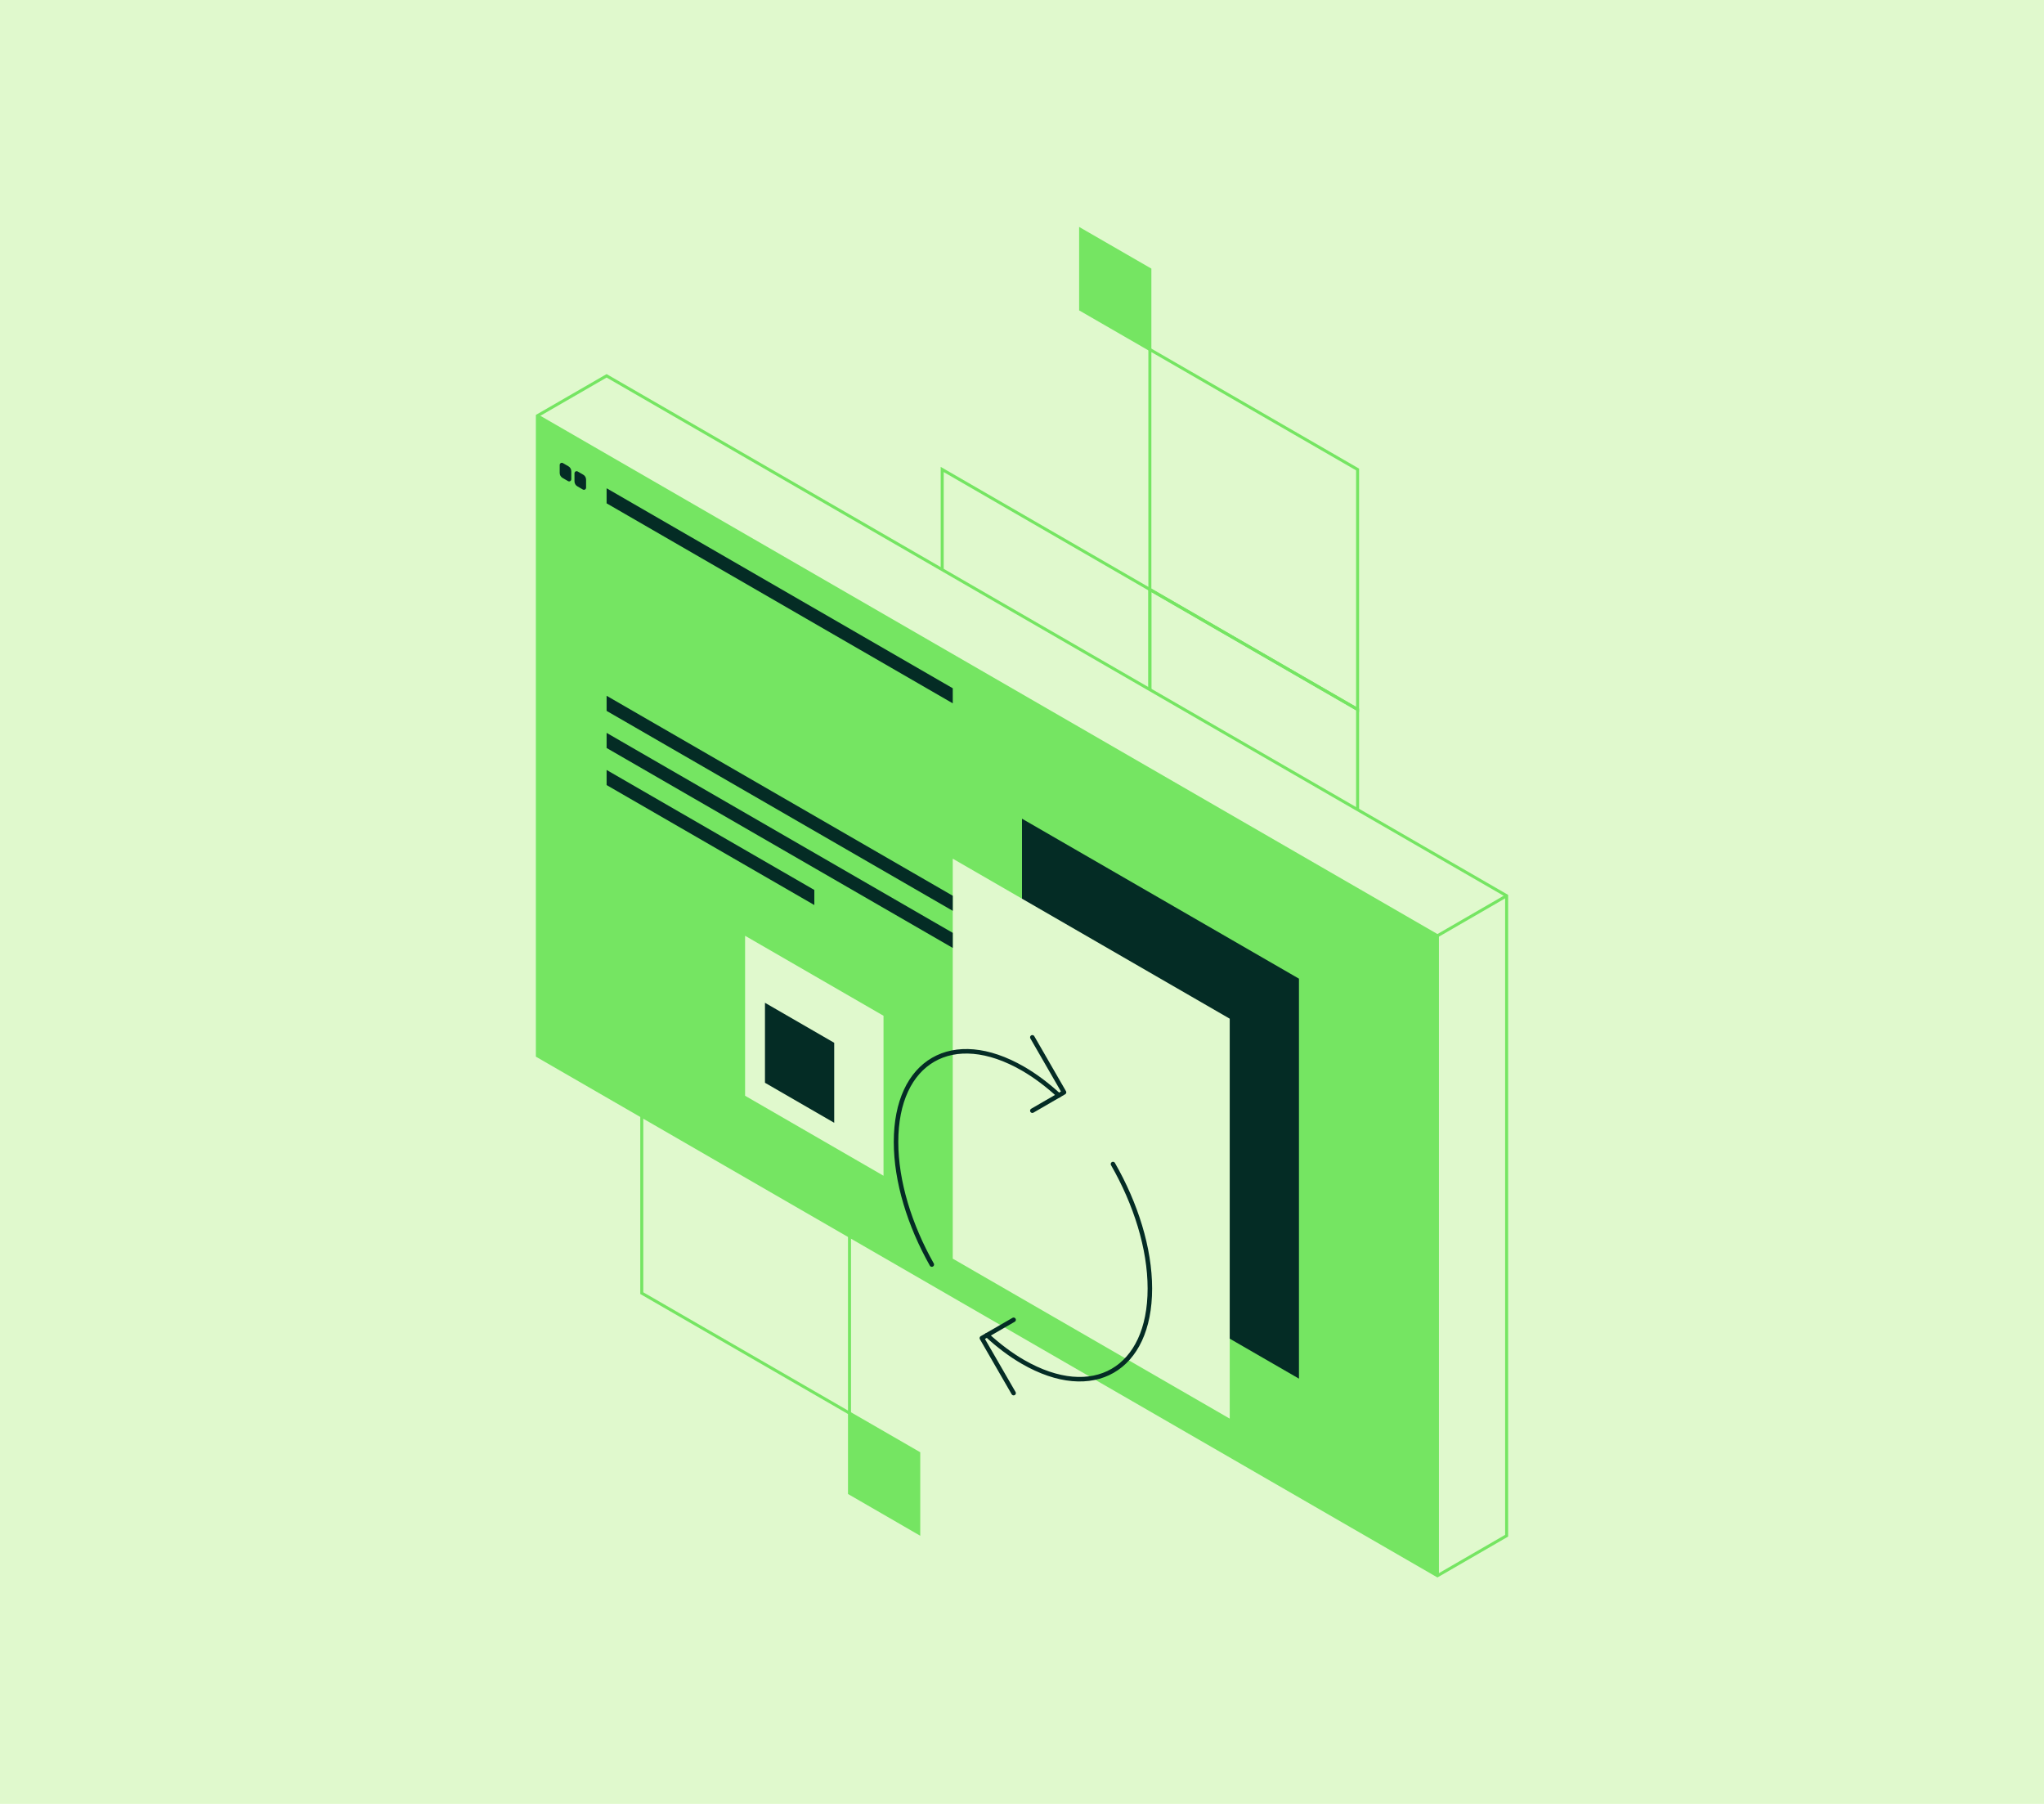 <?xml version="1.0"?>
<svg xmlns="http://www.w3.org/2000/svg" width="680" height="600" viewBox="0 0 680 600" fill="none">
<rect width="680" height="600" fill="#E0F9CD"/>
<g clip-path="url(#clip0_1832_456)">
<path d="M351.702 270.472L328.667 257.177V230.572L351.702 243.867V270.472Z" fill="#75E562" stroke="#75E562" stroke-miterlimit="10"/>
<path d="M305.648 509.946L282.613 496.636V470.031L305.648 483.326V509.946Z" fill="#75E562" stroke="#75E562" stroke-miterlimit="10"/>
<path d="M420.807 470.032L351.703 430.117V350.303L420.807 390.202V470.032Z" stroke="#75E562" stroke-miterlimit="10"/>
<path d="M420.807 390.202L351.703 350.303V270.473L420.807 310.388V390.202Z" stroke="#75E562" stroke-miterlimit="10"/>
<path d="M351.702 430.116L282.613 390.201V310.387L351.702 350.302V430.116Z" stroke="#75E562" stroke-miterlimit="10"/>
<path d="M282.613 470.032L213.508 430.117V350.303L282.613 390.202V470.032Z" stroke="#75E562" stroke-miterlimit="10"/>
<path d="M382.539 116.241L359.504 102.947V76.342L382.539 89.636V116.241Z" fill="#75E562" stroke="#75E562" stroke-miterlimit="10"/>
<path d="M451.644 315.802L382.539 275.887V196.072L451.644 235.972V315.802Z" stroke="#75E562" stroke-miterlimit="10"/>
<path d="M451.644 235.972L382.539 196.072V116.242L451.644 156.157V235.972Z" stroke="#75E562" stroke-miterlimit="10"/>
<path d="M382.539 275.886L313.45 235.971V156.156L382.539 196.071V229.385V275.886Z" stroke="#75E562" stroke-miterlimit="10"/>
<path d="M478.21 524.106L501.229 510.796V297.941L201.806 125.002L178.771 138.297V351.166L478.21 524.106Z" fill="#E0F9CD" stroke="#75E562" stroke-miterlimit="10"/>
<path d="M478.21 524.106L178.771 351.167V138.297L478.21 311.252V524.106Z" fill="#75E562"/>
<path d="M478.21 524.106V311.252L178.771 138.297" stroke="#75E562" stroke-miterlimit="10"/>
<path d="M501.229 297.941L478.209 311.252" stroke="#75E562" stroke-miterlimit="10"/>
<path d="M340 405.333V272.309L432.14 325.518V458.558L340 405.333Z" fill="#042C25"/>
<path d="M316.965 418.643V285.604L409.105 338.829V471.853L316.965 418.643Z" fill="#E0F9CD"/>
<path d="M201.806 167.415L316.965 233.935V228.922L201.806 162.402V167.415Z" fill="#042C25"/>
<path d="M187.174 158.979L188.993 160.028C189.471 160.306 190.057 159.951 190.057 159.411V156.743C190.057 156.049 189.687 155.417 189.086 155.077L187.266 154.028C186.788 153.751 186.203 154.106 186.203 154.645V157.314C186.203 158.008 186.573 158.64 187.174 158.979Z" fill="#042C25"/>
<path d="M192.092 161.77L193.912 162.819C194.39 163.097 194.976 162.742 194.976 162.202V159.534C194.976 158.84 194.606 158.208 194.004 157.868L192.185 156.819C191.707 156.542 191.121 156.897 191.121 157.436V160.105C191.121 160.799 191.491 161.431 192.092 161.77Z" fill="#042C25"/>
<path d="M201.806 236.45L316.965 302.954V297.942L201.806 231.422V236.45Z" fill="#042C25"/>
<path d="M201.806 248.788L316.965 315.292V310.28L201.806 243.76V248.788Z" fill="#042C25"/>
<path d="M201.806 261.126L270.911 301.025V296.013L201.806 256.098V261.126Z" fill="#042C25"/>
<path d="M247.876 311.252V364.462L293.93 391.067V337.857L247.876 311.252Z" fill="#E0F9CD"/>
<path d="M277.525 346.847V373.452L254.49 360.142V333.537L277.525 346.847Z" fill="#042C25"/>
<path d="M343.438 369.427L353.984 363.319L343.438 345.027" stroke="#042C25" stroke-width="1.5" stroke-linecap="round" stroke-linejoin="round"/>
<path d="M337.209 438.984L326.648 445.076L337.209 463.368" stroke="#042C25" stroke-width="1.5" stroke-linecap="round" stroke-linejoin="round"/>
<path d="M370.266 387.178C377.836 400.364 382.539 415.186 382.539 428.589C382.539 455.533 363.636 466.437 340.308 452.973C336.161 450.582 332.167 447.544 328.375 444.074" stroke="#042C25" stroke-width="1.5" stroke-linecap="round" stroke-linejoin="round"/>
<path d="M309.996 420.602C302.641 407.569 298.093 393.01 298.093 379.823C298.093 352.879 316.996 341.975 340.324 355.439C344.471 357.829 348.465 360.868 352.257 364.338" stroke="#042C25" stroke-width="1.5" stroke-linecap="round" stroke-linejoin="round"/>
</g>
<defs>
<clipPath id="clip0_1832_456">
<rect width="324" height="450" fill="white" transform="translate(178 75)"/>
</clipPath>
</defs>
</svg>
